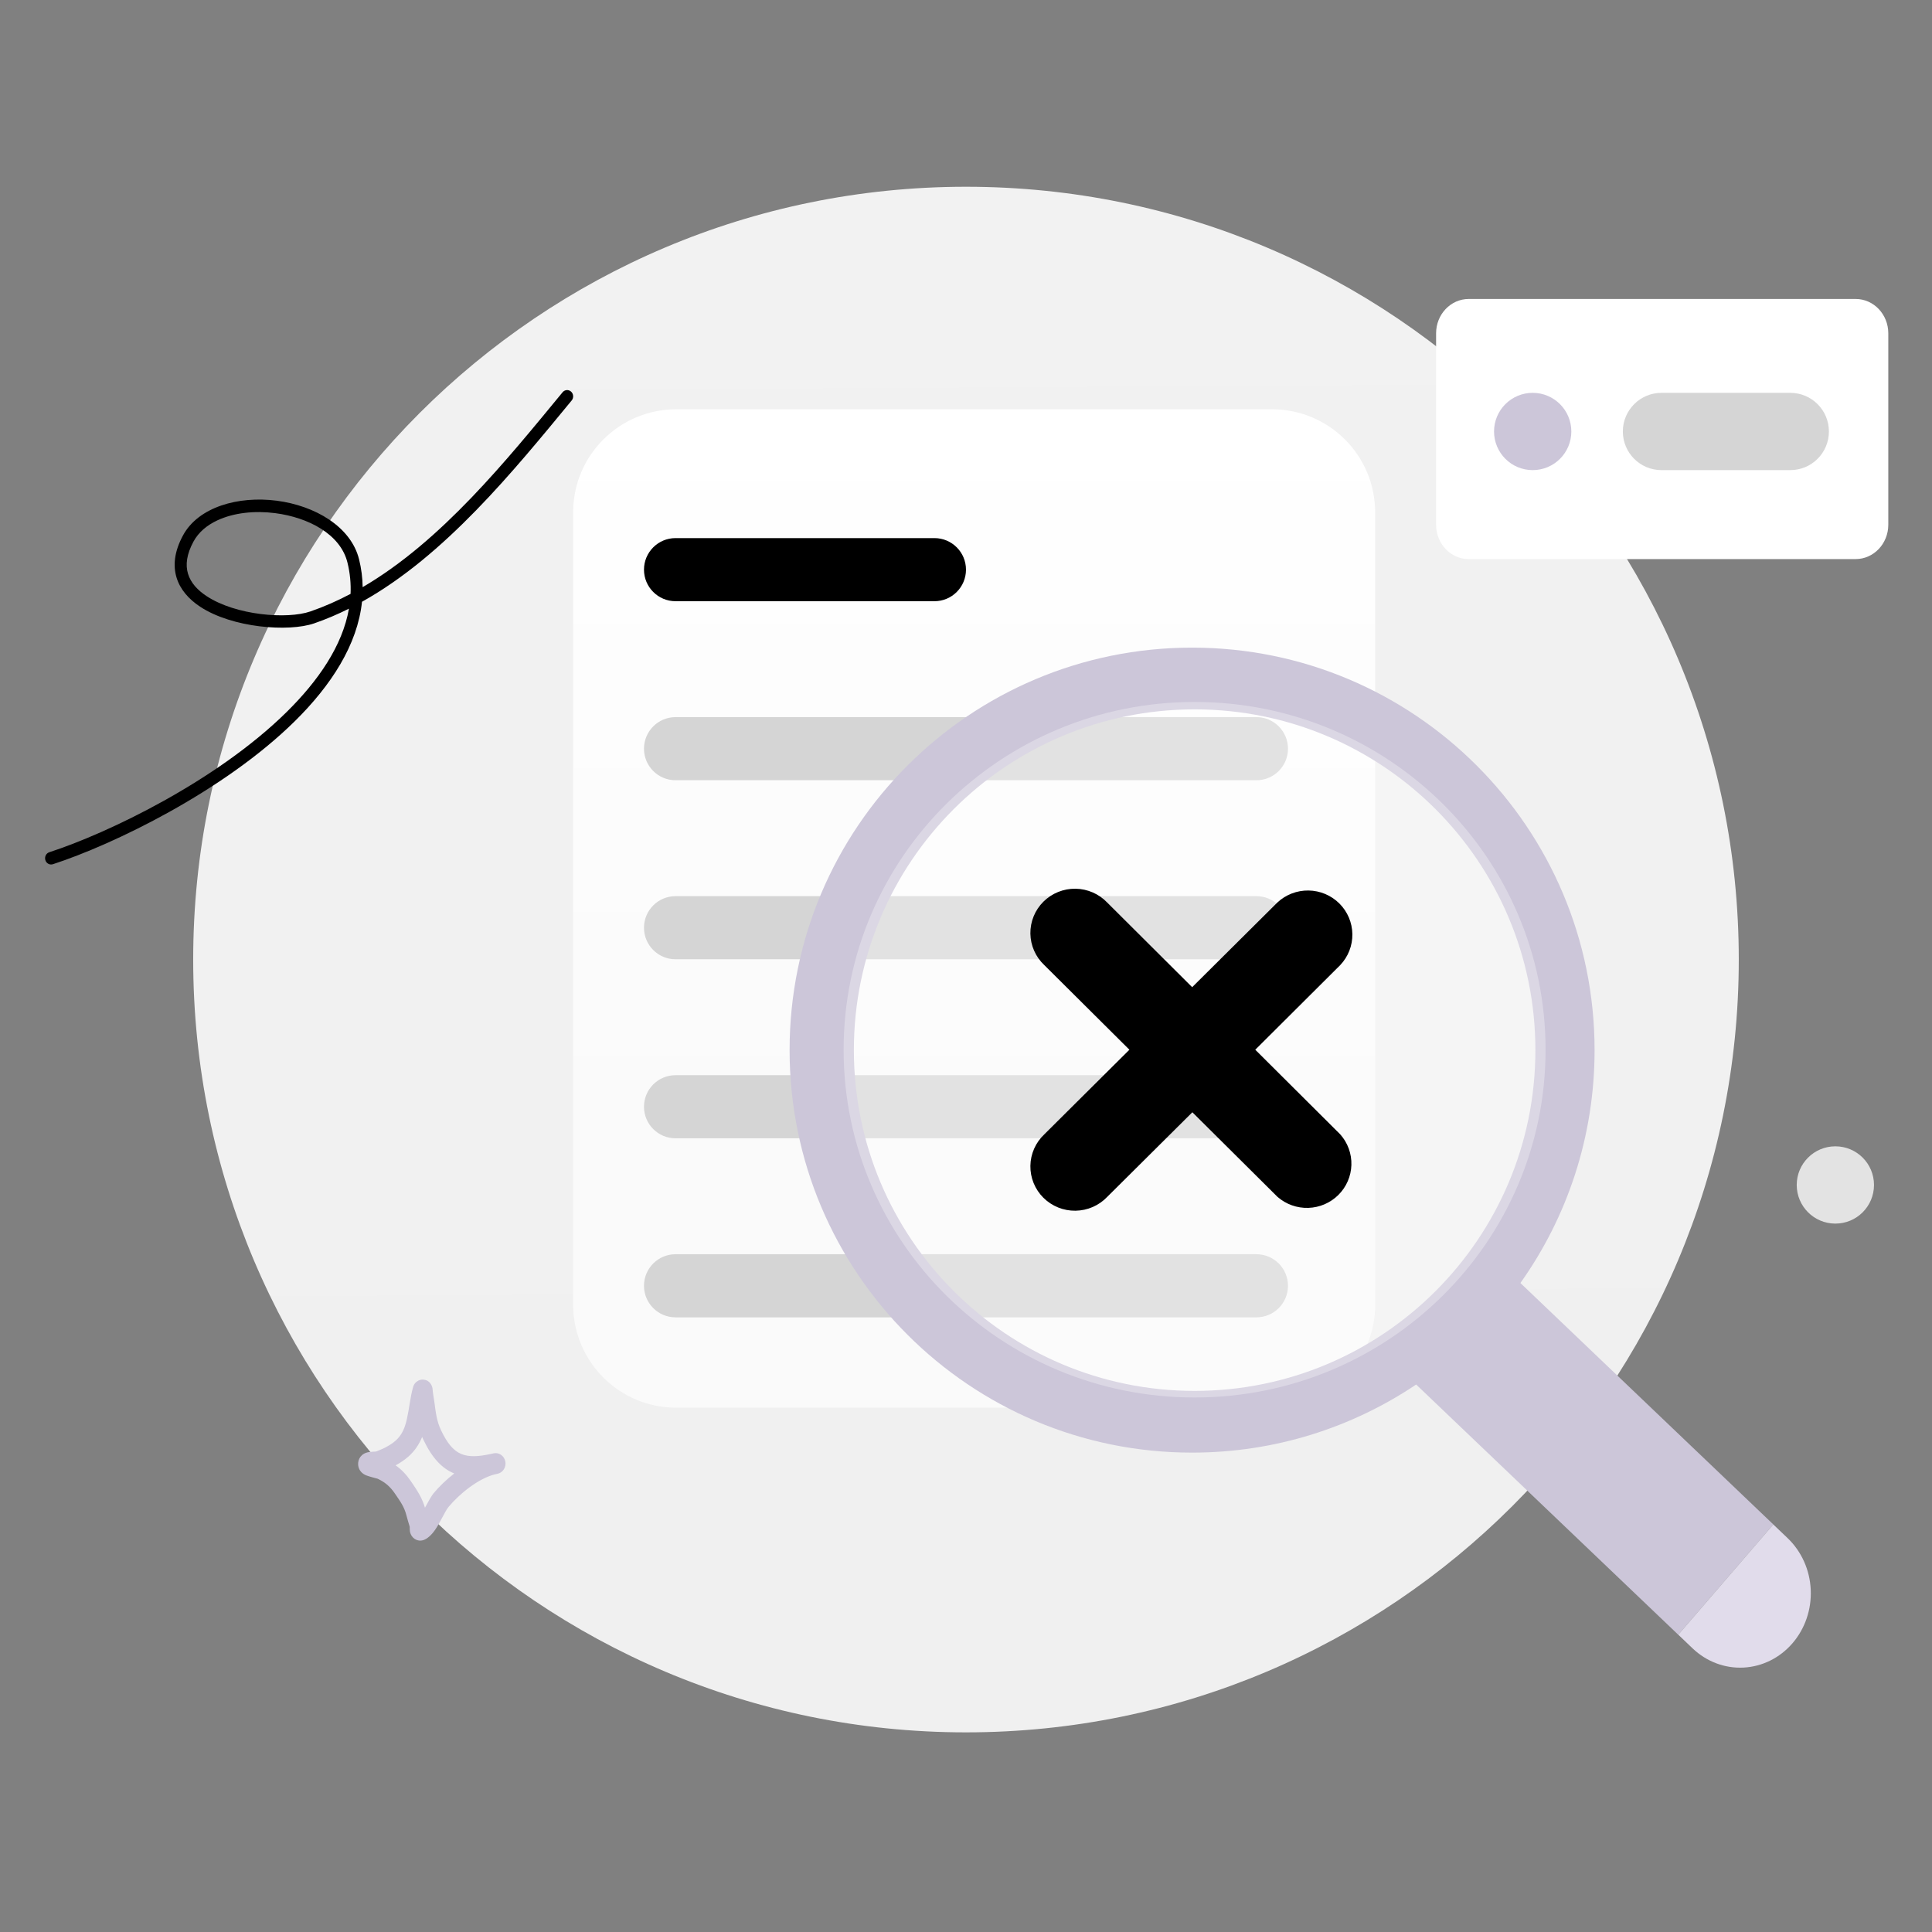 <svg width="2102" height="2102" viewBox="0 0 2102 2102" fill="none" xmlns="http://www.w3.org/2000/svg">
<rect x="0" y="0" width="2102" height="2102" fill="#808080" stroke="none"/>
<mask id="mask0_479_8" style="mask-type:luminance" maskUnits="userSpaceOnUse" x="0" y="0" width="2102" height="2102">
<path d="M2101.96 0H0V2102H2101.96V0Z" fill="white"/>
</mask>
<g mask="url(#mask0_479_8)">
<path d="M1050.98 1884.79C1515.33 1884.79 1891.77 1508.35 1891.77 1043.99C1891.77 579.634 1515.33 203.193 1050.98 203.193C586.629 203.193 210.195 579.634 210.195 1043.99C210.195 1508.35 586.629 1884.79 1050.98 1884.79Z" fill="url(#paint0_linear_479_8)"/>
<path d="M735.683 445.318H1384.05C1445.96 445.318 1496.15 495.507 1496.15 557.425V1419.45C1496.15 1481.37 1445.96 1531.55 1384.05 1531.55H735.683C673.766 1531.55 623.578 1481.37 623.578 1419.45V557.425C623.578 495.507 673.766 445.318 735.683 445.318Z" fill="url(#paint1_linear_479_8)"/>
<path d="M734.984 585.449H1016.65C1035.61 585.449 1050.98 600.822 1050.98 619.782C1050.98 638.742 1035.61 654.115 1016.65 654.115H734.984C716.025 654.115 700.652 638.742 700.652 619.782C700.652 600.822 716.025 585.449 734.984 585.449Z" fill="black"/>
<path d="M734.984 780.234H1366.97C1385.93 780.234 1401.31 795.607 1401.31 814.567C1401.31 833.527 1385.93 848.9 1366.97 848.9H734.984C716.025 848.9 700.652 833.527 700.652 814.567C700.652 795.607 716.025 780.234 734.984 780.234Z" fill="#D5D5D5"/>
<path d="M734.984 975.02H1366.97C1385.93 975.02 1401.31 990.392 1401.31 1009.35C1401.31 1028.31 1385.93 1043.68 1366.97 1043.68H734.984C716.025 1043.68 700.652 1028.31 700.652 1009.35C700.652 990.392 716.025 975.02 734.984 975.02Z" fill="#D5D5D5"/>
<path d="M734.984 1169.8H1366.97C1385.93 1169.8 1401.31 1185.18 1401.31 1204.14C1401.31 1223.1 1385.93 1238.47 1366.97 1238.47H734.984C716.025 1238.47 700.652 1223.1 700.652 1204.14C700.652 1185.18 716.025 1169.8 734.984 1169.8Z" fill="#D5D5D5"/>
<path d="M734.984 1364.59H1366.97C1385.93 1364.59 1401.31 1379.96 1401.31 1398.92C1401.31 1417.88 1385.93 1433.26 1366.97 1433.26H734.984C716.025 1433.26 700.652 1417.88 700.652 1398.92C700.652 1379.96 716.025 1364.59 734.984 1364.59Z" fill="#D5D5D5"/>
<path d="M2018.93 325.277H1597.97C1578.36 325.277 1562.46 342.009 1562.46 362.658V570.889C1562.46 591.531 1578.36 608.27 1597.97 608.27H2018.93C2038.55 608.27 2054.45 591.531 2054.45 570.889V362.658C2054.45 342.009 2038.55 325.277 2018.93 325.277Z" fill="white"/>
<path d="M1667.55 511.488C1690.77 511.488 1709.59 492.668 1709.59 469.448C1709.59 446.228 1690.77 427.408 1667.55 427.408C1644.33 427.408 1625.51 446.228 1625.51 469.448C1625.51 492.668 1644.33 511.488 1667.55 511.488Z" fill="#CCC6D9"/>
<path d="M1807.68 427.408H1947.81C1971.03 427.408 1989.85 446.228 1989.85 469.448C1989.85 492.668 1971.03 511.488 1947.81 511.488H1807.68C1784.46 511.488 1765.64 492.668 1765.64 469.448C1765.64 446.228 1784.46 427.408 1807.68 427.408Z" fill="#D5D5D5"/>
<path fill-rule="evenodd" clip-rule="evenodd" d="M1296.98 1580.44C1387.22 1580.44 1471.09 1553.14 1540.77 1506.35L1825.93 1778.58L1929.36 1658.59L1654.19 1395.91C1705.01 1324.38 1734.89 1236.95 1734.89 1142.53C1734.89 900.677 1538.82 704.609 1296.98 704.609C1055.13 704.609 859.07 900.677 859.07 1142.53C859.07 1384.38 1055.13 1580.44 1296.98 1580.44ZM1670.49 1142.53C1670.49 1347.29 1504.5 1513.28 1299.75 1513.28C1094.99 1513.28 929.01 1347.29 929.01 1142.53C929.01 937.77 1094.99 771.782 1299.75 771.782C1504.5 771.782 1670.49 937.77 1670.49 1142.53Z" fill="#CCC6D9"/>
<path d="M1299.71 1520.45C1510.61 1520.45 1681.57 1351.05 1681.57 1142.09C1681.57 933.127 1510.61 763.727 1299.71 763.727C1088.82 763.727 917.855 933.127 917.855 1142.09C917.855 1351.05 1088.82 1520.45 1299.71 1520.45Z" fill="white" fill-opacity="0.3"/>
<path d="M1365.73 1142.09L1458.14 1050.03C1466.8 1040.92 1471.55 1028.82 1471.36 1016.3C1471.19 1003.77 1466.1 991.807 1457.19 982.944C1448.28 974.087 1436.24 969.029 1423.63 968.853C1411.03 968.678 1398.85 973.387 1389.69 981.991L1297.08 1074.04L1204.67 981.991C1200.22 977.318 1194.87 973.576 1188.94 970.984C1183.02 968.398 1176.63 967.018 1170.15 966.927C1163.68 966.836 1157.25 968.034 1151.25 970.451C1145.26 972.875 1139.81 976.463 1135.22 981.017C1130.65 985.564 1127.03 990.981 1124.6 996.943C1122.16 1002.91 1120.96 1009.3 1121.05 1015.74C1121.14 1022.17 1122.53 1028.52 1125.13 1034.41C1127.73 1040.3 1131.5 1045.61 1136.21 1050.03L1228.78 1142.09L1136.21 1234.14C1131.5 1238.56 1127.73 1243.87 1125.13 1249.76C1122.53 1255.66 1121.14 1262.01 1121.05 1268.44C1120.96 1274.88 1122.16 1281.26 1124.6 1287.23C1127.03 1293.19 1130.65 1298.61 1135.22 1303.16C1139.81 1307.7 1145.26 1311.3 1151.25 1313.72C1157.25 1316.14 1163.68 1317.34 1170.15 1317.25C1176.63 1317.15 1183.02 1315.77 1188.94 1313.19C1194.87 1310.6 1200.22 1306.86 1204.67 1302.18L1297.28 1210.13L1389.9 1302.18C1399.15 1310.27 1411.15 1314.56 1423.47 1314.16C1435.79 1313.77 1447.49 1308.72 1456.19 1300.04C1464.9 1291.36 1469.94 1279.72 1470.3 1267.48C1470.67 1255.23 1466.32 1243.3 1458.14 1234.14L1365.73 1142.09Z" fill="black"/>
<path d="M1825.91 1778.59L1929.33 1658.6L1944.91 1673.47C1960.02 1687.9 1969.07 1708.05 1970.06 1729.5C1971.06 1750.95 1963.91 1771.94 1950.21 1787.84C1936.49 1803.75 1917.35 1813.27 1896.96 1814.31C1876.58 1815.36 1856.64 1807.84 1841.53 1793.41L1825.95 1778.54L1825.91 1778.59Z" fill="#E1DCEB"/>
<path fill-rule="evenodd" clip-rule="evenodd" d="M394.564 638.811C394.438 628.819 393.184 618.736 390.676 608.591C381.882 572.983 342.66 550.12 300.915 544.746C259.191 539.372 215.792 551.606 199.068 582.582C189.504 600.288 188.186 615.548 192.096 628.42C195.985 641.221 205.219 651.829 217.754 660.104C252.703 683.135 313.912 687.836 341.84 678.209C354.753 673.746 367.372 668.372 379.654 662.22C372.634 702.48 346.457 740.617 311.523 774.985C235.6 849.683 117.792 906.381 53.633 927.226C50.185 928.347 48.273 932.166 49.345 935.767C50.417 939.369 54.081 941.386 57.528 940.265C122.955 919.007 243.062 861.104 320.484 784.928C360.484 745.585 388.98 701.289 393.85 654.723C484.269 604.268 558.517 512.726 622.004 435.68C624.365 432.843 624.049 428.52 621.31 426.053C618.57 423.608 614.451 423.916 612.089 426.775C551.188 500.667 480.513 588.559 394.564 638.811ZM381.42 646.132C381.917 634.901 380.859 623.494 378.008 611.989C370.406 581.167 335.457 562.942 299.317 558.29C277.169 555.445 254.391 557.792 236.525 566.13C225.293 571.364 216.044 578.96 210.467 589.294C203.145 602.852 201.562 614.448 204.561 624.286C207.566 634.193 215.021 642.153 224.732 648.543C256.584 669.542 312.314 674.005 337.734 665.233C352.721 660.069 367.274 653.623 381.42 646.132Z" fill="black"/>
<path d="M1996.86 1331.27C2020.08 1331.27 2038.9 1312.45 2038.9 1289.23C2038.9 1266.01 2020.08 1247.19 1996.86 1247.19C1973.65 1247.19 1954.82 1266.01 1954.82 1289.23C1954.82 1312.45 1973.65 1331.27 1996.86 1331.27Z" fill="#E3E3E3"/>
<path fill-rule="evenodd" clip-rule="evenodd" d="M409.065 1579.26C416.569 1576.45 424.466 1572.71 430.554 1567.29C437.785 1560.87 440.728 1552.59 442.697 1543.87C445.233 1532.67 446.249 1520.74 449.325 1509.52C450.46 1505.35 452.653 1503.78 453.592 1503.08C455.967 1501.32 458.37 1500.84 460.626 1501.02C463.303 1501.23 466.981 1502.29 469.406 1507.02C469.749 1507.69 470.197 1508.73 470.498 1510.13C470.716 1511.17 470.863 1514.4 471.094 1515.74C471.676 1519.02 472.159 1522.31 472.622 1525.61C474.142 1536.6 475.018 1545.94 479.824 1556.05C486.347 1569.76 492.884 1578.15 501.748 1581.87C510.324 1585.46 520.567 1584.78 533.663 1581.97C534.91 1581.65 536.143 1581.38 537.362 1581.15C543.135 1580.09 548.657 1584.08 549.792 1590.14C550.927 1596.18 547.255 1602.07 541.531 1603.41C540.34 1603.69 539.163 1603.95 538 1604.19C520.301 1608.8 499.814 1625.25 487.91 1639.66C484.245 1644.1 478.871 1656.52 473.392 1664.44C469.349 1670.29 464.802 1674.14 460.984 1675.5C458.426 1676.42 456.275 1676.28 454.496 1675.81C451.903 1675.15 449.759 1673.67 448.113 1671.32C447.216 1670.04 446.382 1668.32 445.983 1666.12C445.793 1665.06 445.772 1662.38 445.779 1661.16C444.658 1657.12 443.292 1653.17 442.297 1649.1C439.922 1639.36 435.263 1633.2 429.727 1625.06C424.55 1617.44 418.986 1612.65 410.831 1608.83C409.773 1608.56 401.211 1606.35 398.191 1605.09C393.777 1603.23 391.668 1600.12 390.904 1598.45C389.608 1595.61 389.475 1593.13 389.734 1591.05C390.119 1588 391.423 1585.38 393.735 1583.28C395.164 1581.97 397.301 1580.69 400.167 1580.07C402.374 1579.58 408.245 1579.3 409.065 1579.26ZM459.281 1563.4C459.673 1564.33 460.101 1565.26 460.549 1566.21C470.099 1586.29 480.784 1597.51 493.774 1602.94L494.209 1603.12C485.521 1609.91 477.652 1617.5 471.648 1624.77C469.167 1627.77 465.895 1633.99 462.35 1640.37C459.134 1629.37 453.879 1621.59 447.265 1611.85C442.206 1604.42 436.916 1598.83 430.407 1594.28C435.459 1591.55 440.272 1588.36 444.469 1584.63C451.455 1578.41 456.072 1571.22 459.281 1563.4Z" fill="#CCC6D9"/>
</g>
<defs>
<linearGradient id="paint0_linear_479_8" x1="1044.48" y1="-70.591" x2="1061.7" y2="2882.17" gradientUnits="userSpaceOnUse">
<stop stop-color="#F2F2F2"/>
<stop offset="1" stop-color="#EFEFEF"/>
</linearGradient>
<linearGradient id="paint1_linear_479_8" x1="1059.87" y1="445.318" x2="1059.87" y2="1531.55" gradientUnits="userSpaceOnUse">
<stop stop-color="white"/>
<stop offset="0.719" stop-color="#FAFAFA"/>
</linearGradient>
</defs>
</svg>
